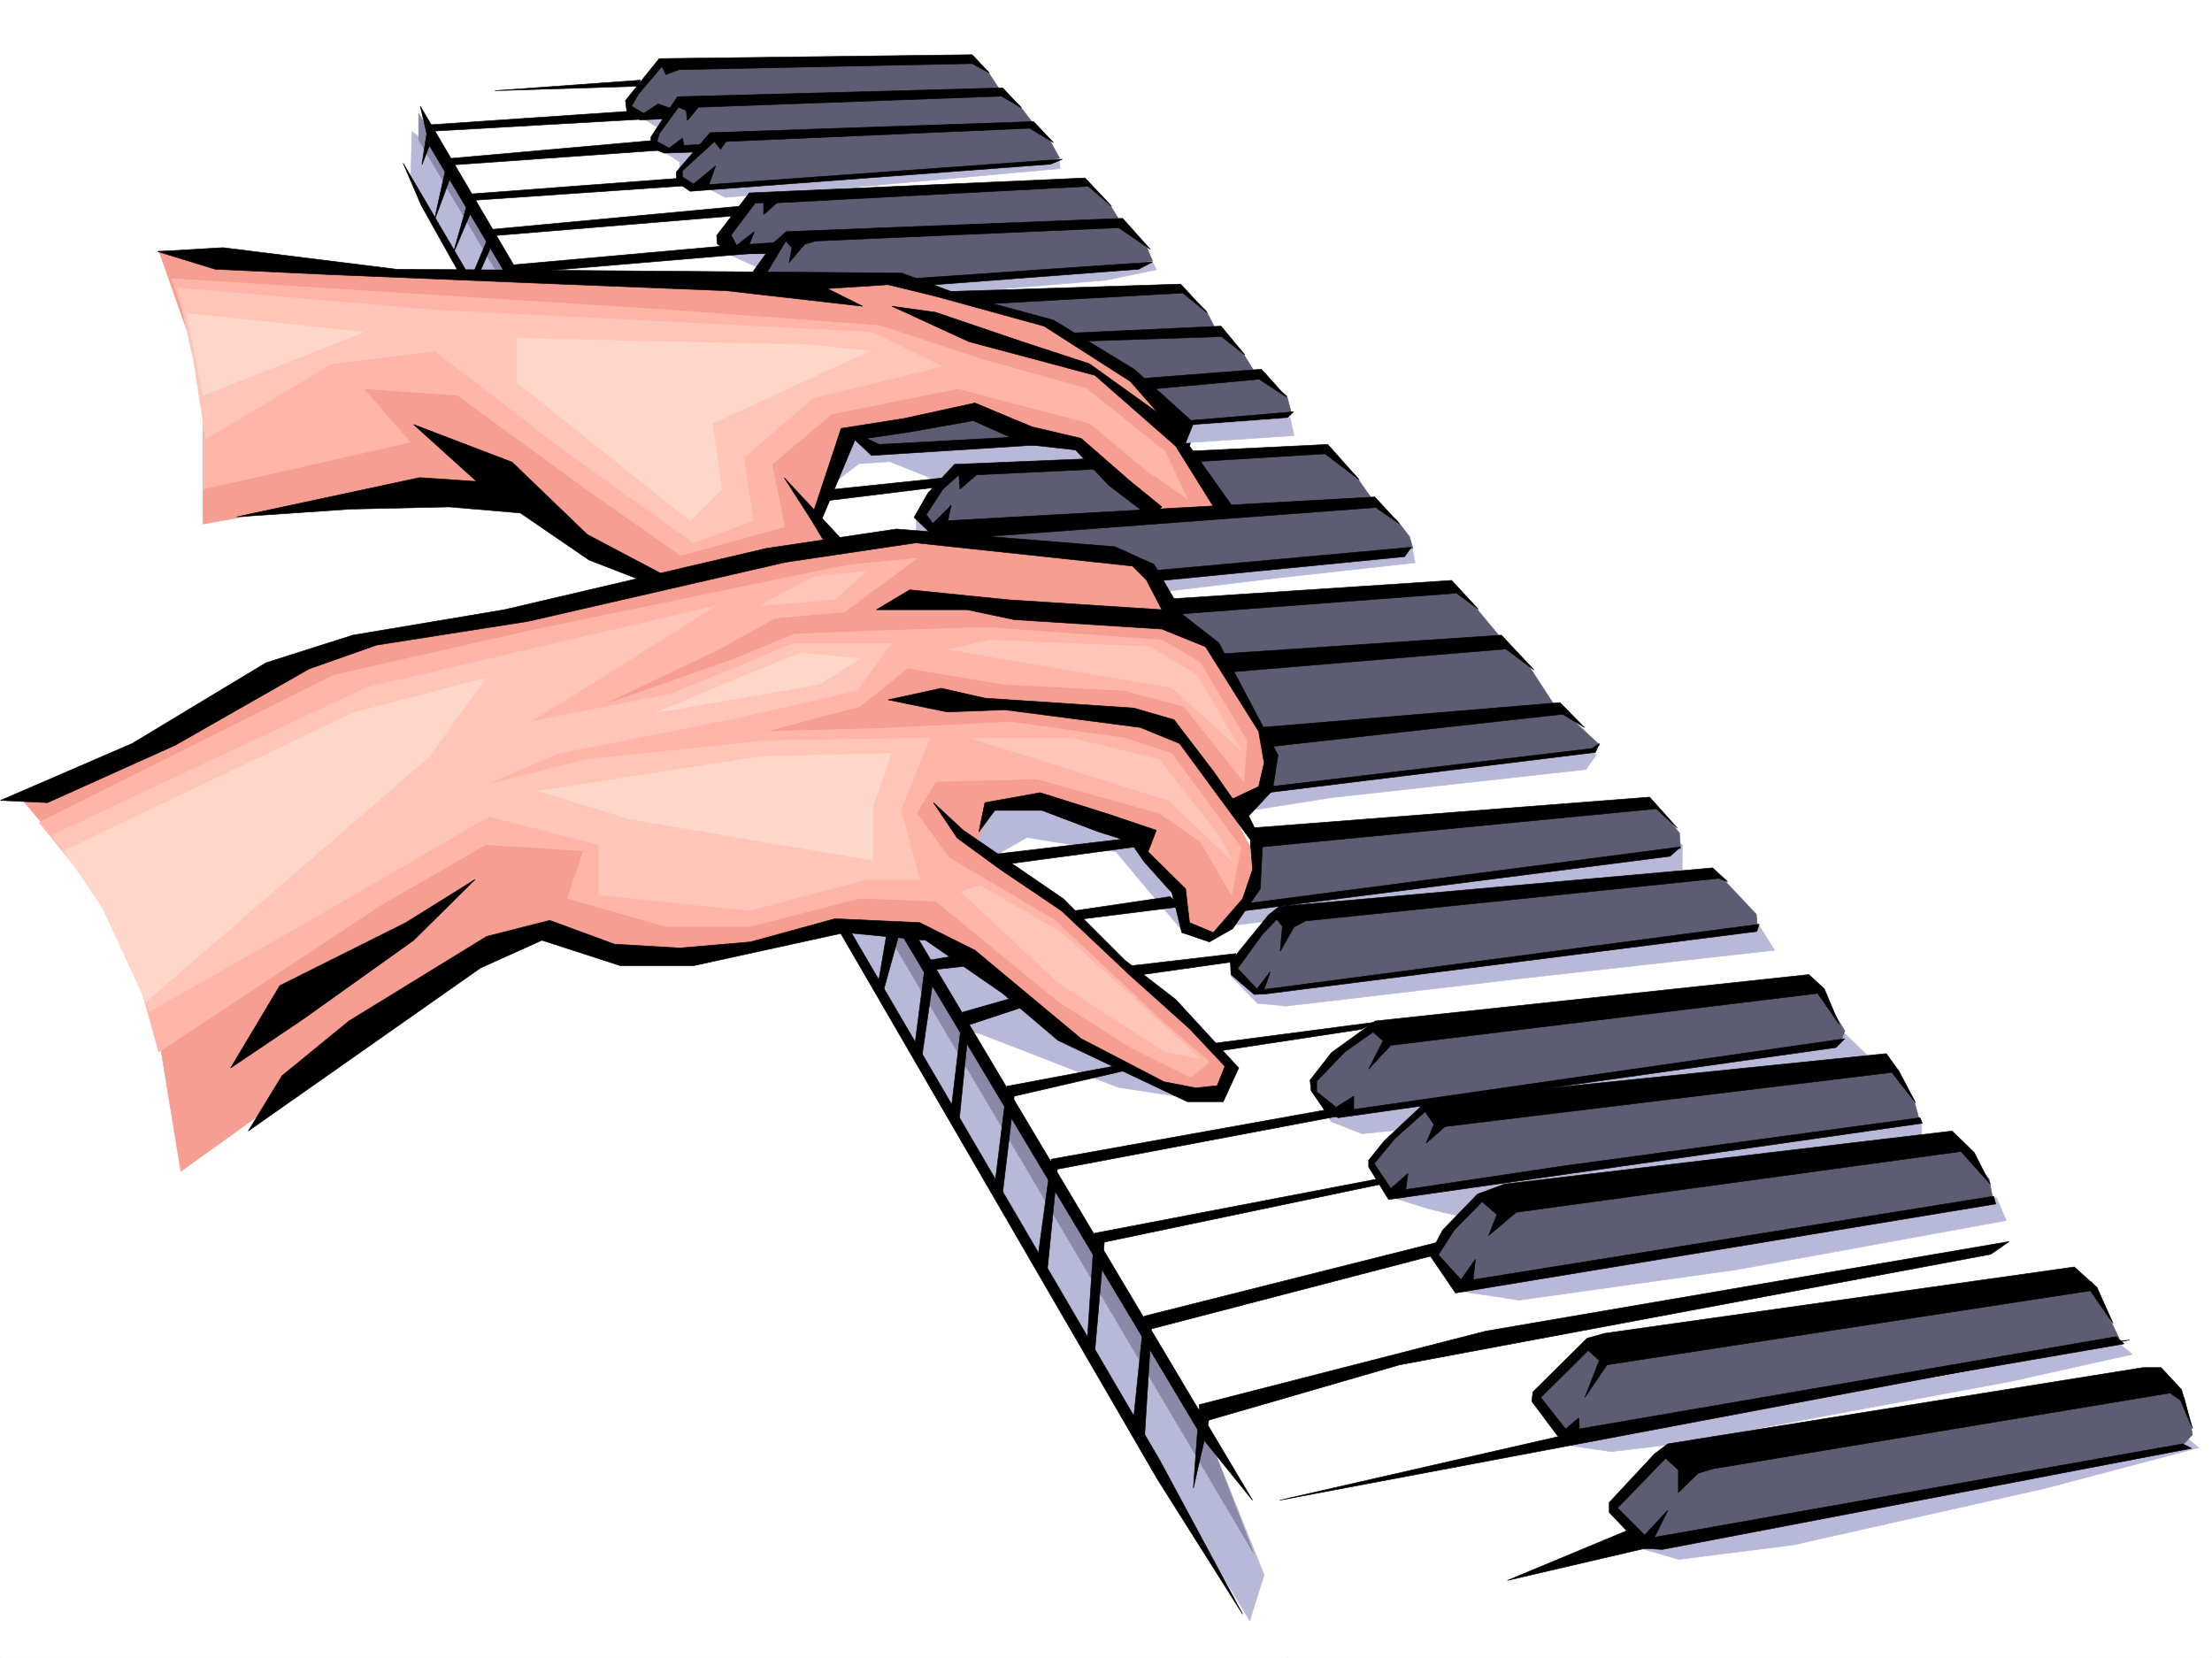 <svg xmlns="http://www.w3.org/2000/svg" width="2997.016" height="2246.297"><rect width="100%" height="100%" fill="#333333" stroke="none"/><defs><clipPath id="a"><path d="M0 0h2997v2244.137H0Zm0 0"/></clipPath><clipPath id="b"><path d="M582 84h2386v2160.137H582Zm0 0"/></clipPath><clipPath id="c"><path d="M582 84h2387v2160.137H582Zm0 0"/></clipPath></defs><path fill="#fff" d="M0 2246.297h2997.016V0H0Zm0 0"/><g clip-path="url(#a)" transform="translate(0 2.16)"><path fill="#fff" fill-rule="evenodd" stroke="#fff" stroke-linecap="square" stroke-linejoin="bevel" stroke-miterlimit="10" stroke-width=".743" d="M.742 2244.137h2995.531V-2.16H.743Zm0 0"/></g><g clip-path="url(#b)" transform="translate(0 2.16)"><path fill="#fff" fill-rule="evenodd" d="M1304.453 84.719 2967.81 1949.008l-1229.54 295.129-110.886-165.551L582.903 258.48V123.664Zm0 0"/></g><g clip-path="url(#c)" transform="translate(0 2.16)"><path fill="none" stroke="#fff" stroke-linecap="square" stroke-linejoin="bevel" stroke-miterlimit="10" stroke-width=".743" d="M1304.453 84.719 2967.81 1949.008l-1229.54 295.129-110.886-165.551L582.903 258.48V123.664zm0 0"/></g><path fill="#b8b8d9" fill-rule="evenodd" stroke="#b8b8d9" stroke-linecap="square" stroke-linejoin="bevel" stroke-miterlimit="10" stroke-width=".743" d="m630.137 373.016-73.43-136.344 1.484-58.414 29.207 21.738 109.403 171.531zM1622.14 1489.79l-107.132-16.462-187.328-72.687-14.977-2.973 324.414 548.262 75.66 187.992-19.472 62.168-96.657-160.27-457.78-781.218 96.651 5.984 75.66 35.969 140.133 111.593 128.875 62.168zm0 0"/><path fill="#8a8aa8" fill-rule="evenodd" stroke="#8a8aa8" stroke-linecap="square" stroke-linejoin="bevel" stroke-miterlimit="10" stroke-width=".743" d="m567.184 189.52 1131.359 1915.195-59.156-153.547L567.184 153.547Zm0 0"/><path fill="#b8b8d9" fill-rule="evenodd" stroke="#b8b8d9" stroke-linecap="square" stroke-linejoin="bevel" stroke-miterlimit="10" stroke-width=".743" d="m2111.398 1956.406 71.164 10.52 82.422-9.735 459.309-85.394 164.844-36.715-20.254-16.46zm100.411 138.571 62.91 17.988 154.367-19.473 340.172-76.402 209.77-55.442-13.489-11.222zm-237.532-346.036 83.907 12.75 294.464-41.214 365.66-66.665-13.488-31.437zm-93.644-128.089 58.453 17.984 44.184 10.48 620.398-100.37v-30.692zm-101.153-141.543 23.97 40.43 41.952 16.5 57.711-6.02 430.063-53.918 205.312-38.203-38.98-37.457zm-112.375-157.297 36.715 37.457 38.946 3.754 312.449-36.715 349.12-38.945-20.956-33.704zm-2.265-67.41 614.379-75.66v-35.188l-588.887 72.648zm0 0"/><path fill="#b8b8d9" fill-rule="evenodd" stroke="#b8b8d9" stroke-linecap="square" stroke-linejoin="bevel" stroke-miterlimit="10" stroke-width=".743" d="m2162.348 1023.168-13.489 19.473-345.41 38.199-245 38.945 41.211 138.57-87.664-104.124-120.621-19.47-45.71 26.196-28.466-20.215 28.465-49.422 84.652-1.523 726.047-80.117zM1241.504 702.59v23.183l318.43 77.926 167.855-20.215 189.559-20.996-4.496-22.48zm-116.129-44.965 38.203-29.21 41.953-2.97 68.934 27.68 27.723-17.203 169.34-12.004-11.966-21.7-109.402-24.71-198.547 9.734zM982.27 342.281l50.949 23.227 23.222 10.476h155.11l69.68 21.743 216.535-17.989 68.933-14.23-8.996-18.73-355.144-39.688zm-119.88-187.25 29.208 17.989-8.993 21.738 38.239 24.71v27.723l35.191 5.98 26.235 14.235 147.601-11.261 306.469-27.684-1.527-16.5-113.899-93.606-442.805 8.993zm0 0"/><path fill="#5c5c73" fill-rule="evenodd" stroke="#5c5c73" stroke-linecap="square" stroke-linejoin="bevel" stroke-miterlimit="10" stroke-width=".743" d="m2187.8 2041.059 69.716-74.914 662.316-104.868 39.727 32.961 11.218 49.461-11.964 12.707-720.024 132.59-19.512-7.508zm-104.866-143.809 38.945 46.45h30.734l218.02-37.458 251.765-46.449 248.754-46.453-36.715-76.36-50.949-6.023-634.629 93.645-60.683 58.414zm-137.121-196.242 18.726-34.45 41.211-46.449 650.352-69.636 38.984 47.152 5.238 28.465-619.656 103.383-107.133 12.746zm-86.923-125.082 29.993-38.2 42.695-38.945 346.895-29.949 281.718-23.969 32.961 45.668 6.762 24.711-508.73 75.66-205.313 29.207zm636.122-166.293-301.188 45.707-248.754 32.96-131.144 20.962-34.445-32.961 4.496-20.961 27.722-26.977 50.945-43.441 596.395-49.422 20.254 27.723 20.215 33.703zm-824.192-95.129 32.22 25.492 29.991 1.484 336.414-44.18 228.5-29.952 83.168-12.004-1.488-16.461-48.68-51.688-29.988-3.011-564.918 53.175-17.984 8.993-45.707 55.445zm8.993-87.625 62.21-4.496 237.493-30.692 297.472-41.957-1.484-20.957-15.758-19.472-23.969-21.739-540.207 48.68zm487.773-217.199-53.957-50.203-8.992-5.985-32.961-50.945-38.203-38.203-35.973-43.438-32.215-24.71-389.594 24.71-6.765 137.082-6.723 140.801 166.328-32.18 421.07-47.937zm-923.07-313.114 22.48 25.493 294.461 57.671 166.332-12.746 186.547-23.968-4.496-15.715-17.242-22.485-32.961-27.722-23.227-32.961-40.43-35.188-286.25 18.727-216.535 11.223-29.953 29.207zm47.191-294.343 311.707-8.993 30.692 27.72 12.003 23.226 38.946 35.933 13.488 21.739 44.965 34.449 5.984 22.48-163.324 23.97-244.258 18.73-164.101 7.468-71.16-57.675zm-313.934-83.129 18.73 19.472 52.434-.742-26.94 38.946 192.526.742 26.239 5.238 163.36-12.004 157.335-17.203-7.504-17.988-33.707-31.473-15.758-25.457-32.219-29.207-330.394 16.46-118.394 2.27zM851.168 143.809l17.203 14.976 36.715-2.23-20.957 31.437 20.957 15.758 44.965-3.754-29.207 30.695 2.972 12.747 17.985 10.476h29.246l418.058-31.473 46.45-8.21-12.707-23.227-23.223-23.969-18.77-24.71-25.453-19.473-17.242-26.235-20.215-15.719-424.082 2.227-35.968 45.711zm0 0"/><path fill="#f59e91" fill-rule="evenodd" stroke="#f59e91" stroke-linecap="square" stroke-linejoin="bevel" stroke-miterlimit="10" stroke-width=".743" d="m215.05 339.309 59.942 170.007v200.739l289.184-51.688 149.867 17.242 76.402 68.153 98.18 42.695-264.512 59.941-174.582 25.454-149.086 76.402-132.629 80.898-140.093 51.688 166.332 195.46L245 1587.15l426.348-306.35 71.902-17.207 128.133 34.449 106.39-8.992 149.09-33.707 115.383 4.496 93.684 55.445 110.886 97.36 153.586 64.398 46.45 3.754 17.246-33.707-76.442-85.395-89.89-76.398-59.942-59.903-114.64-85.394 20.996-42.7 68.152-16.46 128.129 55.406 59.941 71.906 8.25 42.696 25.454 17.242 47.234-29.988 16.46-59.16-3.753-30.692-21.7-41.953 38.942-29.953 16.5-42.696-68.191-140.84-68.188-55.402-38.203-68.152-38.2-20.996-277.257-25.453-101.894 17.203-26.2-34.45 34.45-110.847 166.332-42.695 153.62 55.441 101.895 89.89 85.395-4.495-85.395-149.086-38.238-38.164-110.887-68.192-217.277-55.402H845.89l-268.97-12.746-230.026-21.703Zm0 0"/><path fill-rule="evenodd" stroke="#000" stroke-linecap="square" stroke-linejoin="bevel" stroke-miterlimit="10" stroke-width=".743" d="m336.418 1532.484 314.676-220.953 83.164-37.457 106.39 34.445h98.926l205.274-44.925 109.402 10.48 104.164 71.906 74.914 63.653 175.324 83.168h48.68l20.996-45.711-85.434-92.86-68.894-53.18-83.203-83.163-135.602-92.864-40.464-37.457 32.214 47.938 58.457 42.695 83.164 56.188 92.903 87.625 80.195 71.902 47.934 50.95-10.477 26.195-29.246 3.011-42.7-8.25-112.37-58.414-143.891-119.843-74.914-37.458-114.64-5.238-114.602 31.434-95.914 8.25-88.406-5.238-87.66-32.22-85.434 21.743-186.547 114.602-90.672 74.132zm0 0"/><path fill-rule="evenodd" stroke="#000" stroke-linecap="square" stroke-linejoin="bevel" stroke-miterlimit="10" stroke-width=".743" d="m64.438 1087.566 173.093-77.886L418.84 906.3l91.414-32.218 205.277-32.18 349.16-80.156 176.07-26.195 293.72 31.433 18.726 18.73 20.957 40.43-208.285-13.449-133.367-13.492-44.926 26.942h122.852l63.69 13.488 200.036 12.746 59.2 23.969 71.945 114.601 7.468 42.7-7.468 32.18-35.23 16.5-26.196-37.458-53.215-69.64-53.961-15.754-202.3-13.493-59.16-13.449-71.946 15.719 80.156 16.46 77.926-2.972 183.574 23.969 53.215 21.7 95.875 130.32 3.012 40.468-13.493 39.688-39.683 45.707-32.219-13.489-5.281-45.707-50.945-50.168 11.261-29.207-64.437-21.738-92.903-29.207-74.953 13.488-8.21 39.688 21.699-29.207h63.695l77.183 29.207 42.696 13.488 18.73 26.98 37.457 41.915 13.489 53.957 37.457 12.707 31.476-17.946 37.457-53.957 3.012-60.644-18.73-38.203 32.218-34.446 7.508-47.937-80.195-152.059-47.934-37.457-39.726-68.894-53.176-23.969-295.989-23.969-176.066 26.196-355.144 83.129-205.278 34.484-117.652 37.422-181.305 109.36L.742 1084.554zm0 0"/><path fill-rule="evenodd" stroke="#000" stroke-linecap="square" stroke-linejoin="bevel" stroke-miterlimit="10" stroke-width=".743" d="m320.7 700.32 247.972-53.175 77.183 5.238-85.394-77.145 133.328 50.95 101.934 98.101 106.39 56.188-26.976 8.25-77.184-29.993-92.902-63.652-96.656-8.25-133.368 3.008zm824.148 35.23-82.422-88.405 37.496 58.414 20.957 35.23zm0 0"/><path fill-rule="evenodd" stroke="#000" stroke-linecap="square" stroke-linejoin="bevel" stroke-miterlimit="10" stroke-width=".743" d="m1099.922 700.32 39.687-119.84 85.434-13.492 95.871-20.957 77.184 32.219 66.707 15.719 64.433 56.187 44.926 36.676-15.715 13.488-56.187-42.695-44.965-47.937-66.668-7.47L1318.688 570l-88.407 15.719-71.945 10.476-45.707 109.364zm0 0"/><path fill-rule="evenodd" stroke="#000" stroke-linecap="square" stroke-linejoin="bevel" stroke-miterlimit="10" stroke-width=".743" d="m301.93 335.555 234.523 29.21 312.445 2.266 373.133 2.973 77.926 29.207 127.387 34.488 109.363 66.625 83.168 74.914-8.21 29.207 64.437 90.637-24.754 3.008-58.453-93.645-109.364-95.87-170.828-45.669-104.16-47.937 59.195 8.21 116.871 39.727 91.414 29.95 92.903 66.664-37.457-42.696-116.871-74.914-146.86-40.43-64.437-15.718-82.422 5.238 47.937 23.969-184.277-20.996-261.5-10.48-271.98-11.223-159.606-7.504-77.93-23.97zm10.52 1111.535 66.663-111.59 170.828-85.394 93.684-58.415-83.164 82.383-149.129 106.352zm2644.839 509.316-715.531 126.606 17.988-36.715-31.476 33.707-36.715-36.715 65.18-67.41 17.242 15.758v30.695l26.98-26.2 20.215-6.019 618.914-102.601 14.23 9.738 16.461 38.941-14.972-53.175-27.723-29.95h-24.71l-643.626 103.34-17.988 13.492-61.426 65.922v13.489l46.453 48.68 25.453 1.488 717.055-137.047zm-79.41-135.558-743.254 128.093-23.969-3.011-35.226-47.196 1.484-12.707 73.43-72.687 24.007-6.723 636.118-89.89 30.695 27.718 21.738 48.68-30.734-44.184-654.844 100.371-29.953 44.184 19.473-50.164-14.977-13.492-64.433 63.656 33.703 42.695 17.984-14.972.742 14.972 727.535-125.078zm-173.839-189.516-731.993 120.621-35.227-51.691 17.985-33.703 47.195-48.68 36.715-13.488 606.164-71.907 29.953 29.207 21.738 42.7-39.726-44.184-602.375 82.383-37.496 31.437 11.261-28.464-20.254-17.204-37.457 38.2-21.703 33.703 30.696 33.707 19.511-27.723-3.011 27.723 705.05-113.117zm-99.63-109.324-723.035 103.34-26.98-44.184v-8.992l20.996-26.195 58.418-54.704 621.882-63.652 17.247 23.965 22.48 42.7-32.219-41.212-605.383 73.43-25.496 22.441 10.48-25.453-11.964-17.242-41.211 36.715-27.723 33.703 22.485 33.703 23.222-20.215-3.007 21.703 215.046-32.18 481.754-65.179zm0 0"/><path fill-rule="evenodd" stroke="#000" stroke-linecap="square" stroke-linejoin="bevel" stroke-miterlimit="10" stroke-width=".743" d="m2487.504 1419.371-674.32 95.129-17.203-8.25-19.512-28.465-1.485-14.234 29.207-37.418 59.2-42.695 587.437-62.915 20.957 19.473 20.215 47.938-29.207-41.953-578.406 70.417-29.992 32.18 19.472-38.203-13.488-11.965-38.203 26.98-38.2 39.688v14.23l26.235 20.958 23.969-14.973v17.984l665.328-95.87zm-146.82-224.711-20.254-18.726-587.399 52.433-14.234 11.258-51.692 63.656.743 17.242 31.476 26.942 15.719-.742 665.324-84.653 3.012-9.734-670.602 88.402 8.25-23.969-17.988 23.227-26.195-27.723 33.703-46.449 19.472-20.215 7.508 9.735-3.011 33.707 18.726-32.965 15.758-8.25 559.68-57.672zm-105.649-114.601-540.988 41.957 15.758 25.492 534.222-51.692 28.465 26.2zm41.953 67.449-585.172 76.363-8.25 10.516 579.192-74.172zm-555.218-81.68 435.34-51.652 9.734-6.766-5.238 12.004-451.06 55.406zm424.859-80.118-33-33.702-406.094 33.703 11.262 26.195 398.586-44.18zm-68.191-77.925-44.223-47.156-381.38 25.457 11.263 24.71 376.101-31.437zm-75.696-82.383-35.933-38.945-387.364 25.453 15.72 20.254 378.37-28.465zm-106.39-115.347-33.708-36.676-578.406 32.18 4.457-20.957-24.71 24.71-8.993-11.964 22.485-34.485 21.738-19.472 1.484 19.472 12.746-11.222 9.739-8.25 172.312-8.211-22.48-13.489-179.82 7.47-35.934 38.94-18.73 32.961 23.226 22.485 61.426 4.496 540.949-40.43zm-339.392 63.656 355.146-32.18-8.993 12.707-334.93 32.961zm56.188-162.501 185.805-8.991 42.695 47.937-46.449-35.23-173.8 10.52zm-451.8-23.226-5.98 5.243 25.452 23.968 246.524-15.718-43.477-9.739-192.57 10.48zm439.797-17.242 151.355-12.746-11.219 11.262-136.383 13.488zm-50.204-42.695 155.11-14.234 36.715 23.968-33.704-37.457-165.59 12.746zm135.637-47.195-31.476-24.711-183.575 5.984-26.976-10.48 209.808-9.735zm-50.945-56.93-35.973-38.942-329.691 10.516 63.691 16.461 269.008-14.973zm-77.183-86.098-37.462-41.953-455.55 17.984-17.247 14.977-32.96 2.227 6.765-17.204-24.008 18.692-7.468-14.234 32.96-43.438h11.223v15.754l17.984-15.754 421.852-22.445 31.477 26.941-35.973-38.203-454.813 20.254-44.183 57.672.746 11.222 17.203 13.489h48.719l-17.242 23.968 15.011 7.47 29.207-48.68 8.25 8.992-3.75 20.215 20.957-24.711 15.012-4.497 410.59-17.984zm-322.93 39.688 325.937-22.485-18.727 9.739-295.207 22.48zm191.824-184.282-26.977-28.464-438.312 15.015-45.707 53.176v13.453l18.73 12.746 488.516-36.715 15.715-6.726L960.53 250.16l8.992-25.453-29.949 24.711-14.976-9.734v-8.25l43.441-39.688 8.25 10.48 7.469-10.48 411.37-17.984zm0 0"/><path fill-rule="evenodd" stroke="#000" stroke-linecap="square" stroke-linejoin="bevel" stroke-miterlimit="10" stroke-width=".743" d="m1383.867 146.04-25.453-26.942-440.582 11.965-35.969 54.703.742 14.23 17.243 7.469 41.953-1.485 12.746-10.48-27.719 1.484-2.23-9.734-17.985 13.488-16.5-8.992 3.008-10.476 26.2-35.973 10.515 4.496 1.488 13.488 14.973-17.984 410.59-14.977zm0 0"/><path fill-rule="evenodd" stroke="#000" stroke-linecap="square" stroke-linejoin="bevel" stroke-miterlimit="10" stroke-width=".743" d="m1340.426 98.883-23.227-24.75-424.078 5.281-45.707 56.89 2.23 17.243 17.985 8.992 32.219-1.484 11.261-13.493-19.511-6.761-19.473 12.746-16.46-9.738 8.991-15.72 32.219-38.198 5.238 11.222 17.989-6.726 397.097-8.25zm0 0"/><path fill-rule="evenodd" stroke="#000" stroke-linecap="square" stroke-linejoin="bevel" stroke-miterlimit="10" stroke-width=".743" d="m867.629 108.621-197.063 14.23 194.09-6.019zm-11.965 41.914-275.734 18.73-8.25 53.958 17.988-45.707 314.676-17.989zm0 0"/><path fill-rule="evenodd" stroke="#000" stroke-linecap="square" stroke-linejoin="bevel" stroke-miterlimit="10" stroke-width=".743" d="m885.613 190.262-278.703 24.71-18.73 84.653 28.465-76.402 286.214-20.254zm0 0"/><path fill-rule="evenodd" stroke="#000" stroke-linecap="square" stroke-linejoin="bevel" stroke-miterlimit="10" stroke-width=".743" d="m915.605 241.91-278.746 21-23.222 81.64 31.472-73.39 283.204-19.473zm0 0"/><path fill-rule="evenodd" stroke="#000" stroke-linecap="square" stroke-linejoin="bevel" stroke-miterlimit="10" stroke-width=".743" d="M1003.266 279.371 666.07 310.844l-25.457 60.683 10.48-5.277 20.997-47.156 326.68-26.977zm0 0"/><path fill-rule="evenodd" stroke="#000" stroke-linecap="square" stroke-linejoin="bevel" stroke-miterlimit="10" stroke-width=".743" d="M980.785 333.328 696.06 358.781l-9.735 11.223h16.461l328.945-27.723zm143.105 330.317 158.083-16.5-16.5 13.488-146.82 17.988zm225.528 493.597 184.32-21.738 9.735 11.223-178.336 23.964zm-146.859 101.113-13.489 79.372 6.727 8.996 24.004-86.883zm382.867-43.441-131.883 19.473 9.734 11.222 137.125-17.242zm-286.211 79.376-44.965 7.507-15.719 122.07 9.735 13.489 17.988-123.594 53.918-5.985zm375.359-2.231-147.601 17.203 15.758 12.004 127.347-17.985zm-296.691 58.418-73.43 20.957-14.972 125.863 9.734 24.71 13.488-133.331 74.918-24.711zm-30.731 260.64 17.242-139.316 151.356-28.465 17.203 5.242-158.824 36.715-17.242 143.809zm294.461-196.988 222.52-29.207-19.473 9.734-191.824 29.211zm-236.75 299.625 19.473-143.066 375.36-67.41 21.738 7.468-388.848 73.43-13.492 135.558zm0 0"/><path fill-rule="evenodd" stroke="#000" stroke-linecap="square" stroke-linejoin="bevel" stroke-miterlimit="10" stroke-width=".743" d="m1473.016 1818.621 9.773-147.566 382.867-73.43 9.735 6.023-379.114 79.372-13.488 154.289zm0 0"/><path fill-rule="evenodd" stroke="#000" stroke-linecap="square" stroke-linejoin="bevel" stroke-miterlimit="10" stroke-width=".743" d="m1948.82 1683.02-398.62 100.37-14.977 145.337 14.976 26.937 9.735-155.031 385.136-100.371zm0 0"/><path fill-rule="evenodd" stroke="#000" stroke-linecap="square" stroke-linejoin="bevel" stroke-miterlimit="10" stroke-width=".743" d="m2722.023 1682.277-708.765 121.328-388.145 99.625-8.21 113.118 20.956-92.121 258.493-74.915 800.96-149.793zm-604.64 262.911-383.61 87.62 1151.61-217.199-66.703 8.993zm95.91 125.078-170.828 71.164 196.324-45.707zM633.852 370.746l-87.664-149.793 24.75 57.672 52.433 93.645zm-64.438-226.937 12.746 53.921 102.676 173.016 22.445 7.508zm0 0"/><path fill-rule="evenodd" stroke="#000" stroke-linecap="square" stroke-linejoin="bevel" stroke-miterlimit="10" stroke-width=".743" d="m1238.531 1262.852 458.528 769.957-65.926-81.641-417.352-698.05zm-89.187-6.02 422.594 722.8 111.628 207.466-115.382-182.754-432.329-745.246zm0 0"/><path fill="#ffb5a8" fill-rule="evenodd" stroke="#ffb5a8" stroke-linecap="square" stroke-linejoin="bevel" stroke-miterlimit="10" stroke-width=".743" d="m232.254 377.512 677.328 42.695 281.715 20.957 144.633 47.195 136.34 38.2 106.394 85.394 29.988 63.656-55.445-38.199-76.438-63.656-179.078-47.195-170.828 34.449-80.898 68.152 17.242 84.649-140.879 38.945-128.129-89.89-174.582-127.31-127.347-8.995 63.695 72.648-280.973 63.656V501.105zM53.215 1114.547l400.07-199.996 264.512-59.942 430.805-89.109 93.644-8.992-98.14 72.648-93.645 8.25-77.184 42.696-161.836 77.144 183.575-64.437 80.898-33.704 115.383-4.496 144.633-4.496 239.02 17.242 50.944 29.95 63.657 106.351-4.496 55.446-80.899-101.856-80.937-21.738-161.836-8.211-131.844-21.742-64.437 51.691-127.387 33.703 149.086-3.754 93.683-4.496 89.149-4.496 153.586 21.742 64.437 20.957 93.684 127.348-12.746 64.398-42.7-72.648-55.44-38.2-166.333-46.452-136.383 3.754-25.492 42.699 42.735 59.898 144.593 85.395 149.09 140.097 59.938 51.649-25.454 20.996-77.183-38.2-101.895-64.437-166.332-136.3-102.636-3.754-149.13 38.199h-114.64l-132.586-38.2 21.7-64.398-132.587-8.25-140.136 80.899L215.05 1425.39l-47.235-170.047zm0 0"/><path fill="#ffc5b8" fill-rule="evenodd" stroke="#ffc5b8" stroke-linecap="square" stroke-linejoin="bevel" stroke-miterlimit="10" stroke-width=".743" d="m240.504 390.219 349.164 29.988 592.637 29.953 93.683 46.45-174.582 42.695-93.644 80.86 12.71 85.394-80.898 29.992-179.078-128.094-170.828-131.844-140.137 17.242-170.828 101.856-16.46-106.352ZM70.418 1131.75l425.605-199.996 473.5-110.848-161.836 101.895-89.89 55.402 191.785-38.2 166.332-68.151h131.887l-46.453 63.656-166.332 38.199L756 1020.902l-98.14 42.696 136.34-34.446 243.515-25.496 221.773-3.71-38.941 97.355 25.453 94.39h-71.906l-158.121 41.914-204.532-20.957v-68.152l-149.086-38.2-242.773 140.798-217.277 123.597-50.95-128.093zm1231.027 76.402 132.625 123.594 144.594 93.645 47.23 8.953-188.07-170.75-110.144-63.692zm12.746-208.207 268.97 84.61 85.433 80.898-17.246-33.703-80.895-102.598-119.14-29.207zm-29.211-119.843 302.676 51.652 93.684 84.652-59.942-101.855-63.695-38.203-217.277-8.993zm-256.257-59.196 102.636-8.996 42.735-38.199-72.688 8.25zm0 0"/><path fill="#ffd7ca" fill-rule="evenodd" stroke="#ffd7ca" stroke-linecap="square" stroke-linejoin="bevel" stroke-miterlimit="10" stroke-width=".743" d="M700.555 458.41v59.899l234.523 187.25 42.695-42.696-12.746-89.11 212.782-98.14-80.899-8.21zm-208.285-8.25-217.278 85.395-21.742-110.852ZM86.918 1152.746l392.605-187.25 178.336-46.45-76.441 106.352-383.61 331.801-59.199-127.308zm801.707-187.25 195.54-80.898 80.937 8.21-55.446 34.489zm319.175 55.406-179.077 4.496-298.22 46.45 123.638 38.203 328.164 55.402v-71.902zm0 0"/><path fill="#b8b8d9" fill-rule="evenodd" stroke="#b8b8d9" stroke-linecap="square" stroke-linejoin="bevel" stroke-miterlimit="10" stroke-width=".743" d="m1748.004 566.246 5.238 23.969-146.074 9.734 9.734-23.969zm0 0"/></svg>
